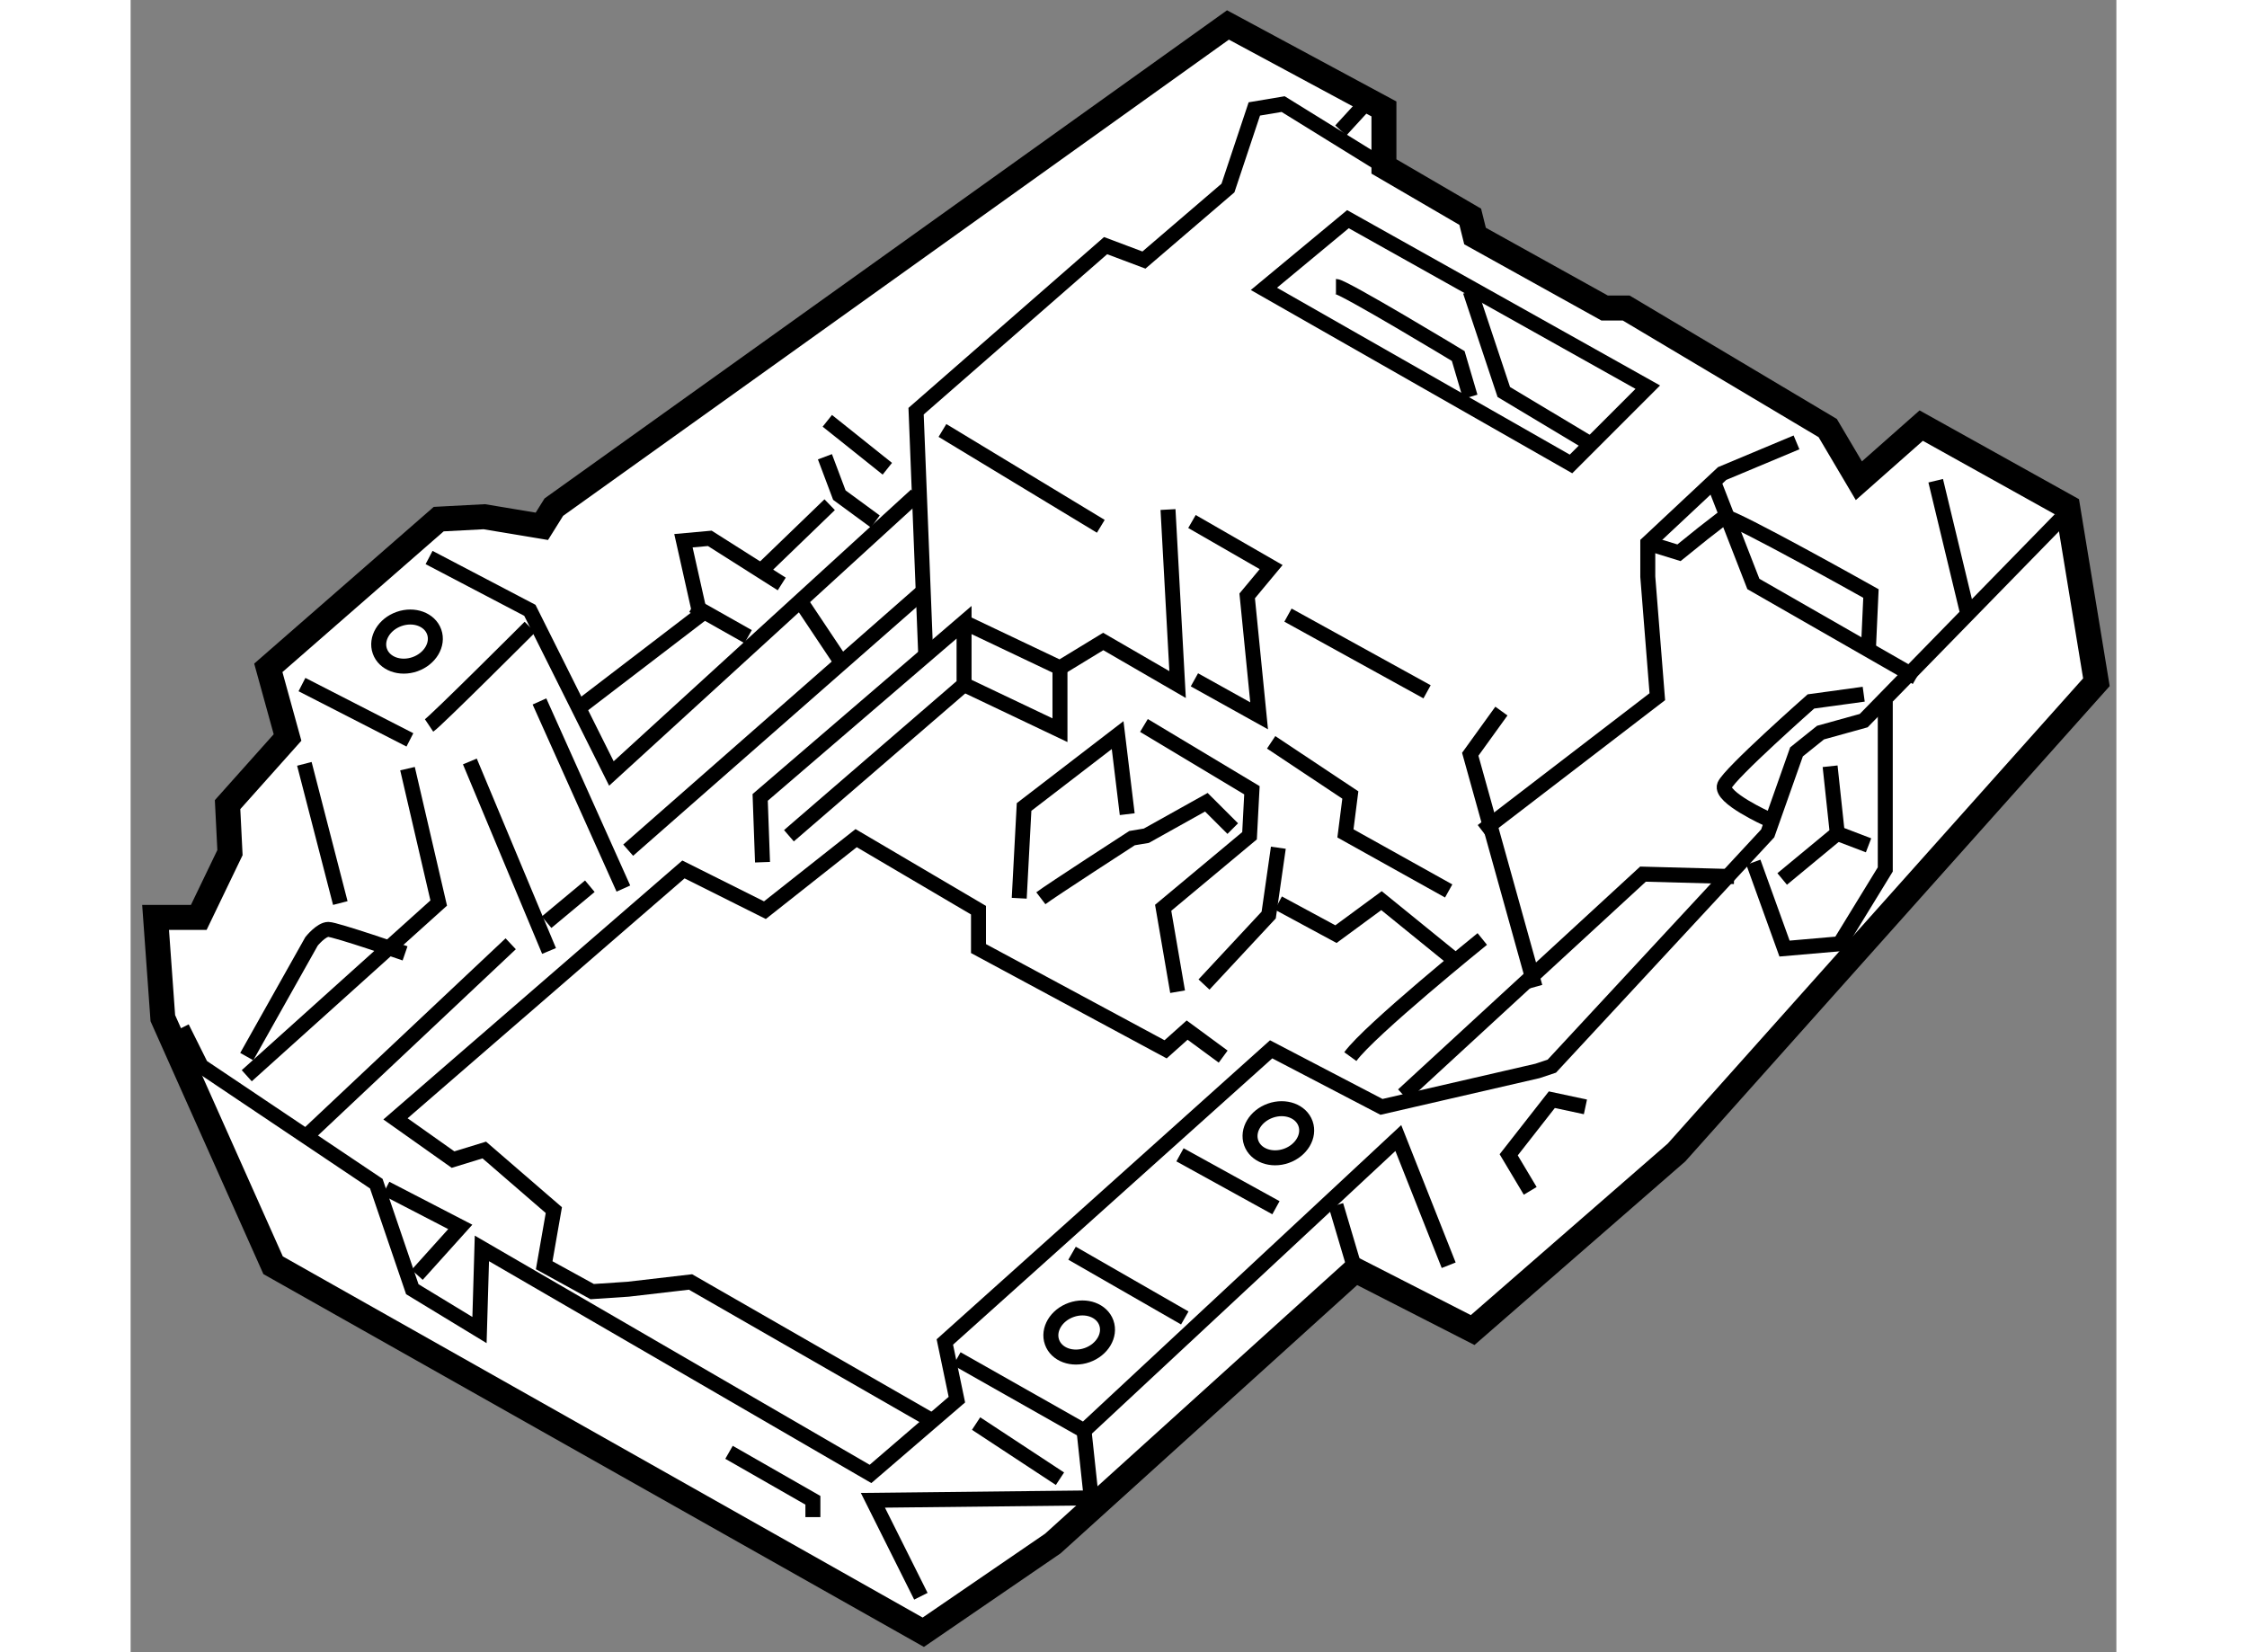 <?xml version="1.0" encoding="utf-8"?>
<!-- Generator: Adobe Illustrator 15.1.0, SVG Export Plug-In . SVG Version: 6.00 Build 0)  -->
<!DOCTYPE svg PUBLIC "-//W3C//DTD SVG 1.1//EN" "http://www.w3.org/Graphics/SVG/1.1/DTD/svg11.dtd">
<svg version="1.1" xmlns="http://www.w3.org/2000/svg" xmlns:xlink="http://www.w3.org/1999/xlink" x="0px" y="0px" width="244.8px"
	 height="180px" viewBox="60.093 95.187 39.775 33.094" enable-background="new 0 0 244.8 180" xml:space="preserve">
	
<rect x="60.093" y="95.187" width="39.775" height="33.094" fill="#808080" stroke="none"/>
	
<g><polygon fill="#FFFFFF" stroke="#000000" stroke-width="0.5" points="63.236,109.959 62.851,108.564 66.264,105.585 
				67.177,105.537 68.33,105.729 68.57,105.345 82.073,95.687 85.197,97.369 85.197,98.521 86.926,99.529 87.022,99.915 
				89.618,101.357 90.05,101.357 94.086,103.761 94.71,104.816 95.959,103.712 98.892,105.345 99.468,108.852 91.058,118.271 
				86.974,121.828 84.621,120.626 78.565,126.104 75.97,127.881 62.947,120.53 60.738,115.581 60.593,113.563 61.458,113.563 
				62.083,112.265 62.035,111.304 		"></polygon><line fill="none" stroke="#000000" stroke-width="0.3" x1="63.525" y1="108.899" x2="65.687" y2="110.007"></line><polyline fill="none" stroke="#000000" stroke-width="0.3" points="66.071,106.354 68.09,107.412 69.723,110.68 75.826,105.104 		
				"></polyline><polyline fill="none" stroke="#000000" stroke-width="0.3" points="69.051,109.382 71.5,107.508 71.166,106.018 71.694,105.97 
				73.135,106.884 		"></polyline><line fill="none" stroke="#000000" stroke-width="0.3" x1="71.357" y1="107.315" x2="72.462" y2="107.939"></line><line fill="none" stroke="#000000" stroke-width="0.3" x1="72.75" y1="106.594" x2="74.095" y2="105.296"></line><polyline fill="none" stroke="#000000" stroke-width="0.3" points="74,104.336 74.289,105.104 75.009,105.633 		"></polyline><line fill="none" stroke="#000000" stroke-width="0.3" x1="74.048" y1="103.616" x2="75.25" y2="104.576"></line><polyline fill="none" stroke="#000000" stroke-width="0.3" points="76.018,108.275 75.826,103.423 79.622,100.107 80.39,100.396 
				82.073,98.953 82.601,97.369 83.178,97.272 85.197,98.521 		"></polyline><line fill="none" stroke="#000000" stroke-width="0.3" x1="84.86" y1="97.225" x2="84.332" y2="97.801"></line><polyline fill="none" stroke="#000000" stroke-width="0.3" points="61.122,115.772 61.506,116.542 65.014,118.896 65.735,121.01 
				67.081,121.828 67.129,120.193 74.913,124.71 76.643,123.222 76.402,122.067 82.938,116.205 85.148,117.358 88.272,116.638 
				88.56,116.542 92.884,111.88 93.461,110.247 93.942,109.861 94.807,109.621 98.748,105.585 		"></polyline><polyline fill="none" stroke="#000000" stroke-width="0.3" points="76.643,122.403 79.19,123.845 85.485,117.982 86.494,120.53 		
				"></polyline><line fill="none" stroke="#000000" stroke-width="0.3" x1="84.236" y1="119.328" x2="84.621" y2="120.626"></line><line fill="none" stroke="#000000" stroke-width="0.3" x1="78.95" y1="120.289" x2="81.208" y2="121.586"></line><line fill="none" stroke="#000000" stroke-width="0.3" x1="81.112" y1="118.318" x2="83.034" y2="119.378"></line><line fill="none" stroke="#000000" stroke-width="0.3" x1="77.028" y1="123.701" x2="78.708" y2="124.806"></line><polyline fill="none" stroke="#000000" stroke-width="0.3" points="79.19,123.845 79.334,125.19 74.961,125.238 75.922,127.16 		
				"></polyline><polyline fill="none" stroke="#000000" stroke-width="0.3" points="76.163,123.653 71.308,120.865 70.059,121.01 69.338,121.058 
				68.377,120.53 68.57,119.426 67.177,118.222 66.551,118.414 65.398,117.598 71.166,112.602 72.798,113.418 74.625,111.975 
				77.076,113.418 77.076,114.187 80.824,116.205 81.255,115.82 81.977,116.351 		"></polyline><polyline fill="none" stroke="#000000" stroke-width="0.3" points="65.206,118.991 66.696,119.762 65.832,120.722 		"></polyline><polyline fill="none" stroke="#000000" stroke-width="0.3" points="72.079,124.277 73.759,125.238 73.759,125.575 		"></polyline><polyline fill="none" stroke="#000000" stroke-width="0.3" points="62.419,116.734 66.264,113.275 65.639,110.583 		"></polyline><path fill="none" stroke="#000000" stroke-width="0.3" d="M66.071,109.718c0.145-0.097,2.02-1.971,2.02-1.971"></path><line fill="none" stroke="#000000" stroke-width="0.3" x1="66.888" y1="110.439" x2="68.474" y2="114.235"></line><line fill="none" stroke="#000000" stroke-width="0.3" x1="68.282" y1="109.237" x2="69.963" y2="112.985"></line><line fill="none" stroke="#000000" stroke-width="0.3" x1="68.425" y1="113.659" x2="69.291" y2="112.938"></line><line fill="none" stroke="#000000" stroke-width="0.3" x1="63.573" y1="117.982" x2="67.706" y2="114.091"></line><path fill="none" stroke="#000000" stroke-width="0.3" d="M62.419,116.351l1.298-2.309c0,0,0.192-0.239,0.336-0.239
				s1.537,0.48,1.537,0.48"></path><line fill="none" stroke="#000000" stroke-width="0.3" x1="63.573" y1="110.487" x2="64.293" y2="113.275"></line><line fill="none" stroke="#000000" stroke-width="0.3" x1="70.059" y1="112.216" x2="75.97" y2="107.028"></line><line fill="none" stroke="#000000" stroke-width="0.3" x1="73.567" y1="107.315" x2="74.337" y2="108.468"></line><polyline fill="none" stroke="#000000" stroke-width="0.3" points="72.75,112.457 72.703,111.159 76.787,107.651 76.787,108.899 
				73.279,111.927 		"></polyline><polyline fill="none" stroke="#000000" stroke-width="0.3" points="76.787,107.651 78.708,108.564 79.574,108.036 81.064,108.899 
				80.872,105.393 		"></polyline><line fill="none" stroke="#000000" stroke-width="0.3" x1="76.354" y1="103.809" x2="79.526" y2="105.729"></line><polygon fill="none" stroke="#000000" stroke-width="0.3" points="82.793,100.973 84.476,99.577 90.482,102.942 88.944,104.48 		
				"></polygon><polyline fill="none" stroke="#000000" stroke-width="0.3" points="86.926,101.021 87.598,103.039 89.281,104.048 		"></polyline><path fill="none" stroke="#000000" stroke-width="0.3" d="M84.236,100.924c0.144,0,2.449,1.394,2.449,1.394l0.241,0.817"></path><polyline fill="none" stroke="#000000" stroke-width="0.3" points="87.55,109.43 86.926,110.295 88.224,114.955 		"></polyline><polyline fill="none" stroke="#000000" stroke-width="0.3" points="85.582,117.118 90.386,112.696 92.211,112.745 		"></polyline><polyline fill="none" stroke="#000000" stroke-width="0.3" points="92.597,112.457 93.221,114.187 94.327,114.091 95.239,112.602 
				95.239,111.351 95.239,109.237 		"></polyline><polyline fill="none" stroke="#000000" stroke-width="0.3" points="93.174,112.793 94.278,111.88 94.134,110.535 		"></polyline><line fill="none" stroke="#000000" stroke-width="0.3" x1="94.278" y1="111.88" x2="94.904" y2="112.119"></line><polyline fill="none" stroke="#000000" stroke-width="0.3" points="87.167,111.832 90.673,109.142 90.482,106.739 90.482,106.066 
				91.971,104.672 93.461,104.048 		"></polyline><polyline fill="none" stroke="#000000" stroke-width="0.3" points="90.482,106.066 91.107,106.259 91.587,105.872 92.019,105.537 
						"></polyline><polyline fill="none" stroke="#000000" stroke-width="0.3" points="91.829,104.912 92.597,106.884 95.865,108.757 		"></polyline><path fill="none" stroke="#000000" stroke-width="0.3" d="M92.019,105.537c0.192,0,2.933,1.538,2.933,1.538l-0.048,1.057"></path><line fill="none" stroke="#000000" stroke-width="0.3" x1="96.249" y1="104.816" x2="96.874" y2="107.412"></line><path fill="none" stroke="#000000" stroke-width="0.3" d="M92.884,111.592c0,0-0.961-0.433-0.865-0.673
				c0.097-0.239,1.731-1.682,1.731-1.682l1.057-0.145"></path><polyline fill="none" stroke="#000000" stroke-width="0.3" points="81.352,105.633 82.938,106.546 82.458,107.123 82.697,109.525 
				81.401,108.804 		"></polyline><line fill="none" stroke="#000000" stroke-width="0.3" x1="83.275" y1="107.508" x2="86.061" y2="109.044"></line><polyline fill="none" stroke="#000000" stroke-width="0.3" points="78.708,108.564 78.708,109.813 76.787,108.899 		"></polyline><polyline fill="none" stroke="#000000" stroke-width="0.3" points="77.892,113.179 77.989,111.351 79.863,109.911 80.055,111.495 
						"></polyline><path fill="none" stroke="#000000" stroke-width="0.3" d="M78.325,113.179c0.191-0.146,1.826-1.204,1.826-1.204l0.287-0.048
				l1.202-0.671l0.529,0.528"></path><polyline fill="none" stroke="#000000" stroke-width="0.3" points="80.39,109.718 82.553,111.016 82.505,111.927 80.775,113.37 
				81.064,115.051 		"></polyline><polyline fill="none" stroke="#000000" stroke-width="0.3" points="81.593,114.907 82.889,113.515 83.082,112.167 		"></polyline><polyline fill="none" stroke="#000000" stroke-width="0.3" points="83.082,113.275 84.236,113.898 85.148,113.227 86.685,114.475 
						"></polyline><path fill="none" stroke="#000000" stroke-width="0.3" d="M84.524,116.351c0.384-0.53,2.643-2.356,2.643-2.356"></path><polyline fill="none" stroke="#000000" stroke-width="0.3" points="82.938,110.056 84.524,111.111 84.426,111.88 86.494,113.033 
						"></polyline><polyline fill="none" stroke="#000000" stroke-width="0.3" points="88.127,119.04 87.696,118.318 88.56,117.214 89.233,117.358 		
				"></polyline><ellipse transform="matrix(0.943 -0.334 0.334 0.943 -32.289 28.076)" fill="none" stroke="#000000" stroke-width="0.3" cx="65.577" cy="108.022" rx="0.577" ry="0.48"></ellipse><ellipse transform="matrix(0.943 -0.334 0.334 0.943 -36.136 33.359)" fill="none" stroke="#000000" stroke-width="0.3" cx="79.032" cy="121.861" rx="0.577" ry="0.48"></ellipse><ellipse transform="matrix(0.943 -0.334 0.334 0.943 -34.576 34.461)" fill="none" stroke="#000000" stroke-width="0.3" cx="83.021" cy="117.873" rx="0.577" ry="0.48"></ellipse></g>


</svg>